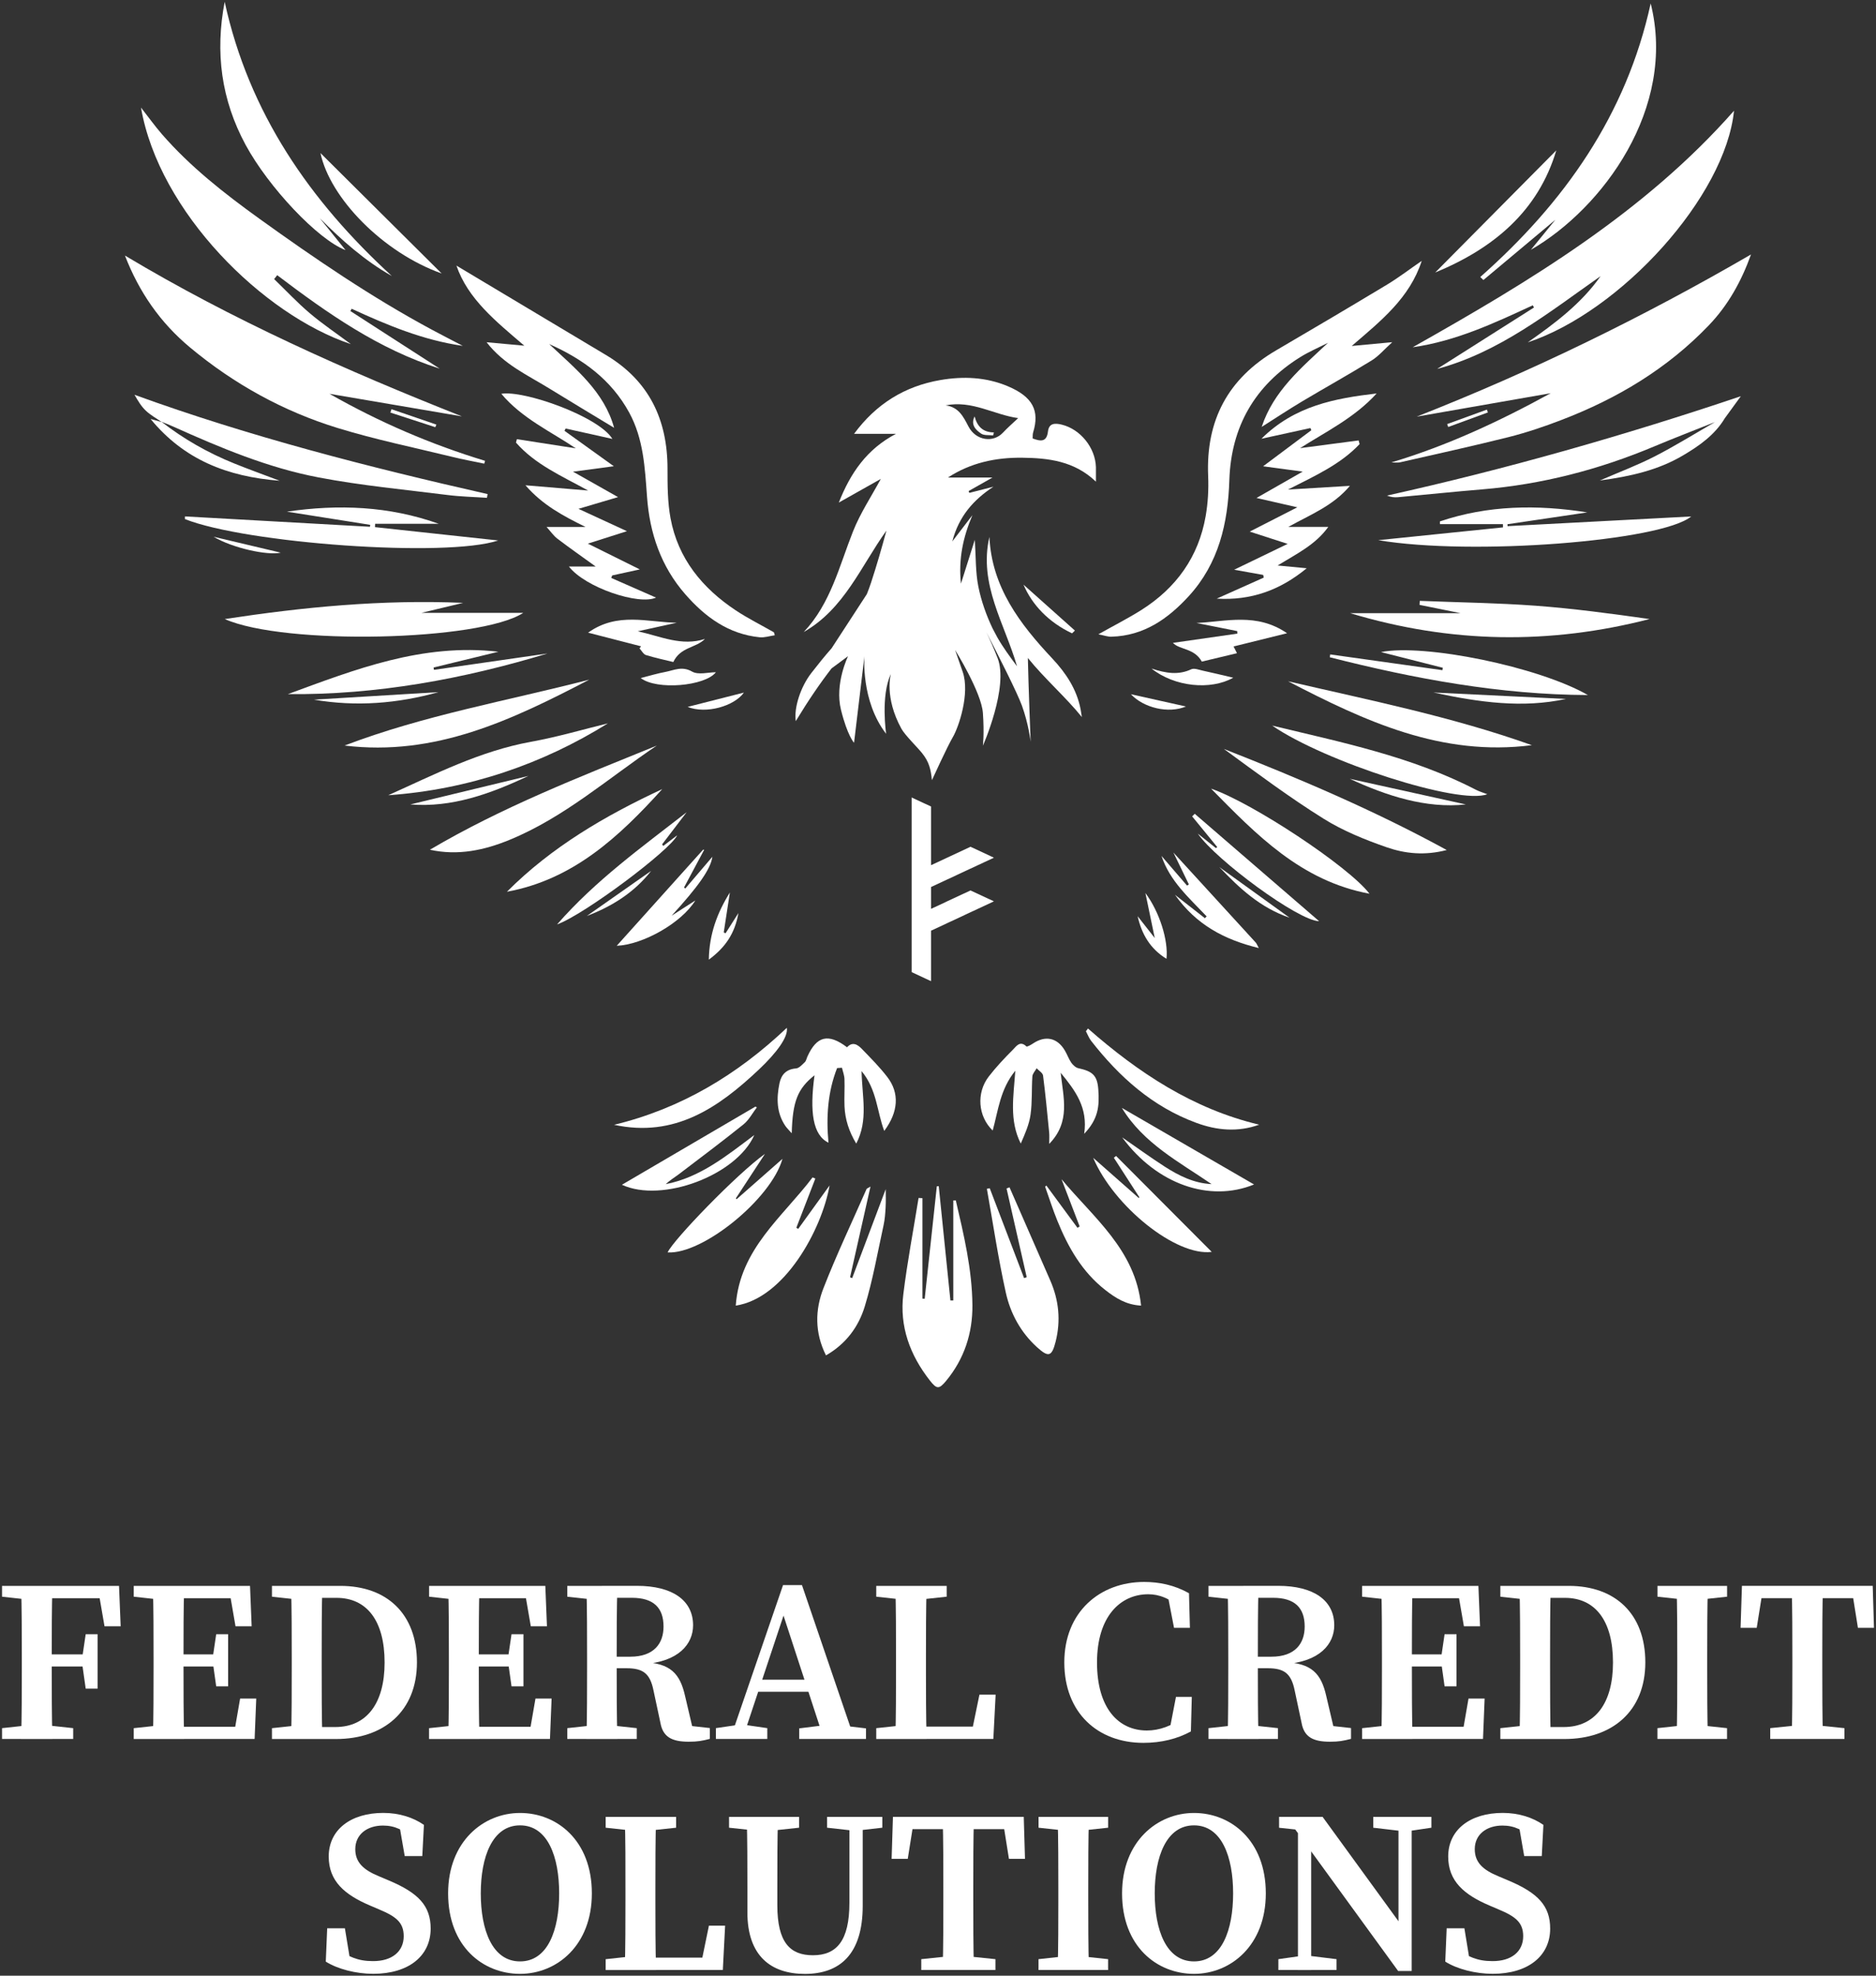<svg width="76" height="80" viewBox="0 0 76 80" fill="none" xmlns="http://www.w3.org/2000/svg">
<rect x="0" y="0" width="76" height="80" fill="#333333" stroke="none"/>
<path d="M0.082 64.654V64.216H1.491V64.796H1.37L0.082 64.654ZM1.679 69.837L2.965 69.977V70.415H0.082V69.977L1.368 69.837H1.679ZM0.883 67.113C0.883 66.15 0.883 65.178 0.856 64.216H2.123C2.096 65.161 2.096 66.133 2.096 67.113V67.444C2.096 68.481 2.096 69.453 2.123 70.417H0.856C0.883 69.472 0.883 68.5 0.883 67.52V67.113ZM3.951 64.216L4.502 64.715H1.489V64.216H4.822L4.888 65.852H4.234L3.951 64.216ZM3.625 67.479H1.489V66.989H3.625V67.479ZM3.332 67.115L3.472 66.172H3.955V68.378H3.472L3.332 67.388V67.115Z" fill="white"/>
<path d="M5.418 64.654V64.216H6.827V64.796H6.706L5.418 64.654ZM6.827 69.837V70.417H5.418V69.978L6.704 69.839H6.827V69.837ZM6.221 67.113C6.221 66.15 6.221 65.178 6.194 64.216H7.461C7.434 65.161 7.434 66.133 7.434 67.113V67.444C7.434 68.481 7.434 69.453 7.461 70.417H6.194C6.221 69.472 6.221 68.5 6.221 67.52V67.113ZM9.258 64.216L9.809 64.715H6.827V64.216H10.129L10.195 65.852H9.541L9.258 64.216ZM8.912 67.479H6.827V66.989H8.912V67.479ZM10.381 68.779L10.315 70.415H6.827V69.92H9.995L9.444 70.415L9.727 68.779H10.381ZM8.619 67.115L8.759 66.172H9.242V68.285H8.759L8.619 67.295V67.115Z" fill="white"/>
<path d="M11.018 64.654V64.216H12.426V64.796H12.306L11.018 64.654ZM12.426 69.837V70.417H11.018V69.978L12.304 69.839H12.426V69.837ZM11.819 67.113C11.819 66.15 11.819 65.178 11.792 64.216H13.059C13.032 65.161 13.032 66.133 13.032 67.113V67.444C13.032 68.481 13.032 69.453 13.059 70.417H11.792C11.819 69.472 11.819 68.5 11.819 67.448V67.113ZM12.426 69.932H13.585C14.85 69.932 15.581 68.979 15.581 67.318C15.581 65.613 14.85 64.701 13.635 64.701H12.428V64.216H13.788C15.674 64.216 16.891 65.349 16.891 67.312C16.891 69.297 15.542 70.417 13.612 70.417H12.428V69.932H12.426Z" fill="white"/>
<path d="M17.383 64.654V64.216H18.792V64.796H18.672L17.383 64.654ZM18.79 69.837V70.417H17.381V69.978L18.668 69.839H18.79V69.837ZM18.185 67.113C18.185 66.15 18.185 65.178 18.157 64.216H19.424C19.397 65.161 19.397 66.133 19.397 67.113V67.444C19.397 68.481 19.397 69.453 19.424 70.417H18.157C18.185 69.472 18.185 68.5 18.185 67.52V67.113ZM21.221 64.216L21.772 64.715H18.79V64.216H22.092L22.158 65.852H21.504L21.221 64.216ZM20.876 67.479H18.79V66.989H20.876V67.479ZM22.346 68.779L22.28 70.415H18.792V69.92H21.96L21.409 70.415L21.693 68.779H22.346ZM20.583 67.115L20.723 66.172H21.206V68.285H20.723L20.583 67.295V67.115Z" fill="white"/>
<path d="M22.981 64.654V64.216H24.39V64.796H24.269L22.981 64.654ZM24.51 69.837L25.796 69.977V70.415H22.981V69.977L24.267 69.837H24.51ZM23.784 67.113C23.784 66.15 23.784 65.178 23.757 64.216H25.011C24.983 65.178 24.983 66.113 24.983 67.173V67.456C24.983 68.481 24.983 69.453 25.011 70.417H23.757C23.784 69.472 23.784 68.5 23.784 67.52V67.113ZM24.397 67.084H25.53C26.499 67.084 26.881 66.542 26.881 65.863C26.881 65.095 26.468 64.699 25.602 64.699H24.39V64.214H25.8C27.252 64.214 28.078 64.808 28.078 65.811C28.078 66.564 27.5 67.291 26.056 67.386L26.074 67.301C27.154 67.355 27.546 67.753 27.754 68.677L28.105 70.172L27.572 69.841L28.757 69.973V70.411C28.449 70.491 28.262 70.526 27.905 70.526C27.217 70.526 26.854 70.335 26.753 69.753L26.475 68.453C26.336 67.761 26.049 67.551 25.383 67.551H24.395V67.084H24.397Z" fill="white"/>
<path d="M29.002 69.976L29.951 69.837H30.127L31.084 69.976V70.415H29.002V69.976ZM31.722 64.185H32.489L34.615 70.415H33.375L31.641 65.112L31.924 64.871L30.079 70.415H29.582L31.722 64.185ZM30.672 68.015H33.197L33.377 68.504H30.521L30.672 68.015ZM32.378 69.986L33.494 69.846H33.903L35.083 69.986V70.415H32.378V69.986Z" fill="white"/>
<path d="M35.498 64.654V64.216H38.352V64.654L37.052 64.794H36.786L35.498 64.654ZM36.907 69.837V70.417H35.498V69.978L36.785 69.839H36.907V69.837ZM36.272 64.216H37.539C37.512 65.172 37.512 66.144 37.512 67.113V67.685C37.512 68.494 37.512 69.466 37.539 70.417H36.272C36.299 69.46 36.299 68.488 36.299 67.619V67.115C36.299 66.139 36.299 65.167 36.272 64.216ZM40.335 68.62L40.242 70.415H36.905V69.914H39.922L39.309 70.415L39.679 68.62H40.335Z" fill="white"/>
<path d="M47.968 69.507V70.004L47.364 70.138L47.64 68.713H48.282L48.245 70.11C47.702 70.407 47.05 70.572 46.321 70.572C44.477 70.572 43.117 69.361 43.117 67.314C43.117 65.269 44.561 64.057 46.35 64.057C46.957 64.057 47.572 64.179 48.168 64.513L48.205 65.915H47.562L47.285 64.484L47.888 64.621V65.165C47.399 64.716 46.953 64.555 46.517 64.555C45.389 64.555 44.442 65.452 44.442 67.318C44.442 69.183 45.321 70.072 46.462 70.072C46.957 70.072 47.483 69.895 47.968 69.507Z" fill="white"/>
<path d="M48.958 64.654V64.216H50.366V64.796H50.246L48.958 64.654ZM50.486 69.837L51.773 69.977V70.415H48.958V69.977L50.244 69.837H50.486ZM49.759 67.113C49.759 66.15 49.759 65.178 49.732 64.216H50.985C50.958 65.178 50.958 66.113 50.958 67.173V67.456C50.958 68.481 50.958 69.453 50.985 70.417H49.732C49.759 69.472 49.759 68.5 49.759 67.52V67.113ZM50.372 67.084H51.505C52.473 67.084 52.855 66.542 52.855 65.863C52.855 65.095 52.442 64.699 51.577 64.699H50.364V64.214H51.775C53.226 64.214 54.053 64.808 54.053 65.811C54.053 66.564 53.474 67.291 52.031 67.386L52.048 67.301C53.129 67.355 53.521 67.753 53.729 68.677L54.08 70.172L53.546 69.841L54.732 69.973V70.411C54.423 70.491 54.237 70.526 53.88 70.526C53.191 70.526 52.828 70.335 52.727 69.753L52.45 68.453C52.31 67.761 52.023 67.551 51.358 67.551H50.37V67.084H50.372Z" fill="white"/>
<path d="M55.182 64.654V64.216H56.591V64.796H56.471L55.182 64.654ZM56.591 69.837V70.417H55.182V69.978L56.468 69.839H56.591V69.837ZM55.985 67.113C55.985 66.15 55.985 65.178 55.958 64.216H57.225C57.198 65.161 57.198 66.133 57.198 67.113V67.444C57.198 68.481 57.198 69.453 57.225 70.417H55.958C55.985 69.472 55.985 68.5 55.985 67.52V67.113ZM59.022 64.216L59.573 64.715H56.591V64.216H59.893L59.959 65.852H59.305L59.022 64.216ZM58.677 67.479H56.591V66.989H58.677V67.479ZM60.145 68.779L60.079 70.415H56.591V69.92H59.759L59.208 70.415L59.492 68.779H60.145ZM58.384 67.115L58.523 66.172H59.006V68.285H58.523L58.384 67.295V67.115Z" fill="white"/>
<path d="M60.782 64.654V64.216H62.19V64.796H62.07L60.782 64.654ZM62.19 69.837V70.417H60.782V69.978L62.068 69.839H62.19V69.837ZM61.583 67.113C61.583 66.15 61.583 65.178 61.556 64.216H62.823C62.796 65.161 62.796 66.133 62.796 67.113V67.444C62.796 68.481 62.796 69.453 62.823 70.417H61.556C61.583 69.472 61.583 68.5 61.583 67.448V67.113ZM62.19 69.932H63.349C64.614 69.932 65.345 68.979 65.345 67.318C65.345 65.613 64.614 64.701 63.399 64.701H62.192V64.216H63.553C65.438 64.216 66.655 65.349 66.655 67.312C66.655 69.297 65.306 70.417 63.376 70.417H62.192V69.932H62.19Z" fill="white"/>
<path d="M67.147 64.654V64.216H69.967V64.654L68.667 64.794H68.436L67.147 64.654ZM68.665 69.837L69.965 69.977V70.415H67.145V69.977L68.432 69.837H68.665ZM67.949 67.113C67.949 66.15 67.949 65.178 67.922 64.216H69.189C69.162 65.161 69.162 66.133 69.162 67.113V67.514C69.162 68.481 69.162 69.453 69.189 70.415H67.922C67.949 69.47 67.949 68.498 67.949 67.518V67.113Z" fill="white"/>
<path d="M70.889 64.713L71.44 64.214L71.168 65.915H70.514L70.569 64.214H75.867L75.918 65.915H75.268L74.996 64.214L75.543 64.713H70.889ZM73.361 69.837L74.721 69.977V70.415H71.715V69.977L73.062 69.837H73.361ZM72.612 67.113C72.612 66.15 72.612 65.178 72.584 64.216H73.851C73.824 65.161 73.824 66.133 73.824 67.113V67.514C73.824 68.481 73.824 69.453 73.851 70.415H72.584C72.612 69.47 72.612 68.498 72.612 67.518V67.113Z" fill="white"/>
<path d="M16.355 78.401C16.355 77.852 16.052 77.606 15.366 77.32L14.989 77.159C13.961 76.721 13.317 76.172 13.317 75.176C13.317 74.078 14.223 73.409 15.527 73.409C16.173 73.409 16.745 73.595 17.174 73.894L17.108 75.157H16.396L16.151 73.746L16.828 74.034V74.501C16.349 74.097 16 73.921 15.513 73.921C14.882 73.921 14.393 74.272 14.393 74.877C14.393 75.419 14.733 75.72 15.35 75.974L15.752 76.144C16.964 76.653 17.447 77.181 17.447 78.093C17.447 79.195 16.563 79.924 15.121 79.924C14.421 79.924 13.683 79.734 13.198 79.431L13.255 78.081H13.972L14.215 79.557L13.549 79.313V78.865C14.135 79.233 14.489 79.41 15.105 79.41C15.882 79.416 16.355 79.018 16.355 78.401Z" fill="white"/>
<path d="M23.977 76.668C23.977 78.77 22.564 79.926 21.068 79.926C19.572 79.926 18.154 78.824 18.154 76.668C18.154 74.567 19.582 73.411 21.068 73.411C22.554 73.411 23.977 74.515 23.977 76.668ZM21.068 79.422C22.194 79.422 22.653 78.147 22.653 76.668C22.653 75.194 22.194 73.913 21.068 73.913C19.943 73.913 19.477 75.196 19.477 76.668C19.477 78.147 19.941 79.422 21.068 79.422Z" fill="white"/>
<path d="M24.537 74.008V73.57H27.391V74.008L26.091 74.148H25.826L24.537 74.008ZM25.946 79.191V79.771H24.537V79.332L25.823 79.193H25.946V79.191ZM25.311 73.57H26.578C26.551 74.526 26.551 75.499 26.551 76.467V77.039C26.551 77.848 26.551 78.82 26.578 79.771H25.311C25.338 78.814 25.338 77.842 25.338 76.973V76.469C25.34 75.493 25.34 74.521 25.311 73.57ZM29.376 77.974L29.283 79.769H25.946V79.268H28.963L28.35 79.769L28.72 77.974H29.376Z" fill="white"/>
<path d="M29.535 74.008V73.57H32.372V74.008L31.068 74.148H30.839L29.535 74.008ZM32.934 79.173C33.889 79.173 34.411 78.589 34.411 77.051V73.57H34.95V77.171C34.95 79.144 34.013 79.928 32.609 79.928C31.239 79.928 30.278 79.208 30.278 77.433V76.42C30.278 75.477 30.278 74.521 30.251 73.57H31.518C31.491 74.499 31.491 75.458 31.491 76.42V77.148C31.491 78.665 32.015 79.173 32.934 79.173ZM34.518 74.121L33.507 74.008V73.57H35.744V74.008L34.751 74.121H34.518Z" fill="white"/>
<path d="M36.495 74.067L37.046 73.568L36.775 75.269H36.121L36.175 73.568H41.474L41.524 75.269H40.874L40.603 73.568L41.15 74.067H36.495ZM38.967 79.191L40.327 79.331V79.769H37.322V79.331L38.668 79.191H38.967ZM38.216 76.467C38.216 75.504 38.216 74.532 38.189 73.57H39.456C39.429 74.515 39.429 75.487 39.429 76.467V76.868C39.429 77.835 39.429 78.807 39.456 79.769H38.189C38.216 78.824 38.216 77.852 38.216 76.872V76.467Z" fill="white"/>
<path d="M42.073 74.008V73.57H44.892V74.008L43.593 74.148H43.362L42.073 74.008ZM43.59 79.191L44.891 79.331V79.769H42.071V79.331L43.358 79.191H43.59ZM42.875 76.467C42.875 75.504 42.875 74.532 42.847 73.57H44.114C44.087 74.515 44.087 75.487 44.087 76.467V76.868C44.087 77.835 44.087 78.807 44.114 79.769H42.847C42.875 78.824 42.875 77.852 42.875 76.872V76.467Z" fill="white"/>
<path d="M51.28 76.668C51.28 78.77 49.867 79.926 48.371 79.926C46.875 79.926 45.457 78.824 45.457 76.668C45.457 74.567 46.885 73.411 48.371 73.411C49.858 73.411 51.28 74.515 51.28 76.668ZM48.371 79.422C49.497 79.422 49.956 78.147 49.956 76.668C49.956 75.194 49.497 73.913 48.371 73.913C47.246 73.913 46.78 75.196 46.78 76.668C46.78 78.147 47.244 79.422 48.371 79.422Z" fill="white"/>
<path d="M51.789 79.331L52.776 79.191H53.005L54.146 79.331V79.769H51.789V79.331ZM52.326 73.878L52.885 74.123L51.818 74.01V73.568H53.58L57.19 78.531V79.81H56.641L52.326 73.878ZM52.582 73.57L53.118 74.012V79.771H52.582V73.57ZM55.63 73.57H57.988V74.008L57.047 74.148H56.822L55.632 74.008V73.57H55.63ZM56.655 73.57H57.19V79.812L56.655 79.276V73.57Z" fill="white"/>
<path d="M61.707 78.401C61.707 77.852 61.404 77.606 60.718 77.32L60.341 77.159C59.313 76.721 58.669 76.172 58.669 75.176C58.669 74.078 59.575 73.409 60.879 73.409C61.525 73.409 62.097 73.595 62.526 73.894L62.46 75.157H61.748L61.503 73.746L62.181 74.034V74.501C61.701 74.097 61.352 73.921 60.865 73.921C60.234 73.921 59.745 74.272 59.745 74.877C59.745 75.419 60.085 75.72 60.702 75.974L61.104 76.144C62.316 76.653 62.8 77.181 62.8 78.093C62.8 79.195 61.915 79.924 60.473 79.924C59.773 79.924 59.035 79.734 58.55 79.431L58.607 78.081H59.325L59.567 79.557L58.901 79.313V78.865C59.487 79.233 59.841 79.41 60.458 79.41C61.236 79.416 61.707 79.018 61.707 78.401Z" fill="white"/>
<path d="M26.38 35.263C25.513 35.87 24.644 36.482 23.776 37.089C24.801 36.699 25.699 36.134 26.38 35.263Z" fill="white"/>
<path d="M29.32 37.758L29.568 36.14C29.056 36.959 28.732 37.824 28.716 38.858C29.376 38.371 29.768 37.811 29.915 36.971C29.706 37.3 29.551 37.545 29.395 37.789C29.368 37.778 29.343 37.768 29.32 37.758Z" fill="white"/>
<path d="M27.762 35.979C27.744 35.965 27.729 35.95 27.711 35.936C27.985 35.426 28.257 34.917 28.528 34.409C28.515 34.407 28.499 34.405 28.484 34.405C27.327 35.692 26.171 36.978 24.985 38.297C26.047 38.253 27.607 37.374 28.169 36.462C27.886 36.644 27.549 36.862 27.209 37.079C28.272 35.913 28.79 35.199 28.86 34.692C28.501 35.114 28.131 35.546 27.762 35.979Z" fill="white"/>
<path d="M30.137 28.044C29.427 28.224 28.649 28.422 27.857 28.624C28.602 28.922 29.745 28.596 30.137 28.044Z" fill="white"/>
<path d="M27.434 33.823C27.252 33.961 27.06 34.109 26.869 34.254C26.854 34.233 26.838 34.212 26.823 34.19C27.153 33.755 27.485 33.323 27.816 32.89C26.002 34.305 24.138 35.636 22.568 37.432C23.682 37.031 27.164 34.415 27.434 33.823Z" fill="white"/>
<path d="M16.623 32.574C18.295 32.708 19.847 32.155 21.407 31.419C19.764 31.815 18.171 32.199 16.623 32.574Z" fill="white"/>
<path d="M26.828 31.953C24.518 33.028 22.345 34.295 20.536 36.109C23.225 35.616 25.09 33.874 26.828 31.953Z" fill="white"/>
<path d="M37.754 31.592C37.754 31.592 38.375 30.23 38.604 29.842C38.833 29.454 39.304 28.086 39 27.203C38.693 26.32 38.693 26.32 38.693 26.32C38.693 26.32 39.758 28.028 39.819 28.87C39.879 29.712 39.819 30.197 39.819 30.197C39.819 30.197 40.874 27.814 40.414 26.645C40.265 26.262 40.108 25.911 39.962 25.606C40.478 26.606 41.206 28.041 41.4 28.573C41.669 29.31 41.753 30.036 41.753 30.036C41.753 30.036 41.662 27.721 41.64 26.642C42.292 27.456 43.208 28.261 43.827 29.035C43.817 28.977 43.8 28.843 43.775 28.711C43.618 27.906 43.183 27.254 42.634 26.668C41.318 25.267 40.178 23.777 40.082 21.741C39.64 23.664 40.703 25.253 41.202 26.98C40.919 26.6 40.635 26.216 40.403 25.808C40.282 25.585 40.209 25.442 40.209 25.442C39.954 24.906 39.751 24.332 39.634 23.75C39.518 23.171 39.537 22.566 39.491 21.858C39.287 22.5 39.116 23.041 38.93 23.633C38.823 22.63 39.019 21.743 39.394 20.86C39.139 21.194 38.883 21.526 38.579 21.924C38.846 20.899 39.442 20.236 40.245 19.708C39.921 19.791 39.595 19.875 39.269 19.958C39.252 19.914 39.258 19.927 39.24 19.884C39.543 19.712 39.846 19.541 40.207 19.337H38.402C39.33 18.732 40.35 18.523 41.408 18.534C42.471 18.546 43.524 18.666 44.398 19.504C44.398 19.27 44.401 19.095 44.398 18.92C44.376 18.131 43.771 17.378 43.008 17.193C42.75 17.131 42.496 17.122 42.455 17.471C42.403 17.911 42.157 17.874 41.834 17.754C41.84 17.667 41.831 17.583 41.854 17.51C42.123 16.633 41.844 16.068 40.827 15.639C39.943 15.267 39.021 15.23 38.096 15.389C36.654 15.637 35.492 16.355 34.599 17.568H36.297C35.115 18.183 34.448 19.165 33.982 20.35C34.584 20.011 35.154 19.691 35.684 19.392C35.305 20.094 34.853 20.773 34.558 21.516C33.998 22.927 33.652 24.436 32.562 25.591C34.209 24.652 34.879 22.921 35.911 21.485C35.717 22.199 35.515 22.904 35.286 23.598C35.236 23.753 35.177 23.907 35.117 24.058L33.689 26.251C33.404 26.573 33.134 26.91 32.87 27.25C32.432 27.812 32.158 28.664 32.238 29.2C32.744 28.366 33.227 27.659 33.687 27.066L34.357 26.569C34.357 26.569 33.807 27.684 34.069 28.74C34.331 29.796 34.599 30.077 34.599 30.077L35.02 26.569C35.02 26.569 34.867 28.381 35.899 29.714C35.899 29.714 35.67 28.177 36.091 27.291C36.091 27.291 35.814 28.228 36.518 29.508C36.664 29.772 37.172 30.265 37.358 30.5C37.643 30.857 37.709 31.152 37.754 31.592ZM41.248 16.93C41.033 17.133 40.822 17.316 40.632 17.519C40.239 17.94 39.533 17.847 39.233 17.267C39.021 16.858 38.833 16.483 38.309 16.415C39.382 16.198 40.275 16.799 41.248 16.93Z" fill="white"/>
<path d="M31.699 46.924C31.07 47.477 30.455 48.018 29.84 48.56C29.83 48.548 29.82 48.536 29.811 48.523C30.205 47.923 30.599 47.324 30.991 46.722C29.871 47.518 27.283 50.195 27.046 50.713C28.466 50.801 31.243 48.548 31.699 46.924Z" fill="white"/>
<path d="M34.524 51.753C34.493 51.742 34.466 51.73 34.437 51.72C34.706 50.519 34.978 49.32 35.265 48.047C35.151 48.117 35.116 48.125 35.106 48.146C34.52 49.479 33.893 50.797 33.364 52.151C33.018 53.03 32.999 53.957 33.462 54.883C34.283 54.411 34.784 53.715 35.032 52.904C35.36 51.829 35.554 50.711 35.795 49.611C35.847 49.373 35.865 49.126 35.878 48.88C35.892 48.637 35.882 48.395 35.882 48.152C35.424 49.365 34.974 50.56 34.524 51.753Z" fill="white"/>
<path d="M43.431 25.645C43.47 25.608 43.509 25.57 43.546 25.533C42.818 24.883 42.089 24.231 41.464 23.674C41.813 24.493 42.486 25.201 43.431 25.645Z" fill="white"/>
<path d="M32.337 49.761C32.312 49.745 32.286 49.73 32.261 49.714C32.519 49.05 32.775 48.387 33.031 47.723C32.993 47.706 32.956 47.69 32.919 47.675C31.708 49.279 29.972 50.568 29.807 52.867C31.77 52.576 33.288 49.807 33.608 48.001C33.177 48.598 32.756 49.178 32.337 49.761Z" fill="white"/>
<path d="M34.923 42.481C34.749 42.298 34.539 42.161 34.316 42.407C33.553 41.831 33.086 41.949 32.707 42.787C32.674 42.861 32.659 42.956 32.605 43.009C32.498 43.109 32.374 43.253 32.249 43.263C31.856 43.294 31.652 43.509 31.578 43.864C31.454 44.466 31.454 45.057 31.817 45.593C31.879 45.682 31.96 45.758 32.075 45.89C32.108 44.59 32.317 44.08 32.998 43.54C32.793 45.03 32.931 45.968 33.563 46.27C33.466 45.228 33.532 44.215 33.912 43.249C33.978 43.245 34.044 43.239 34.11 43.236C34.145 43.389 34.207 43.542 34.211 43.697C34.225 44.066 34.197 44.435 34.213 44.801C34.236 45.329 34.394 45.818 34.688 46.307C35.183 45.356 34.923 44.402 34.904 43.371C35.531 44.128 35.525 45.013 35.822 45.793C36.396 45.026 36.45 44.256 35.94 43.602C35.631 43.201 35.272 42.842 34.923 42.481Z" fill="white"/>
<path d="M39.747 17.558C39.869 17.641 40.069 17.61 40.232 17.632C40.243 17.591 40.253 17.55 40.265 17.509C39.824 17.508 39.59 17.271 39.483 16.863C39.316 17.199 39.524 17.405 39.747 17.558Z" fill="white"/>
<path d="M30.758 43.295C31.45 42.64 31.941 41.99 31.875 41.619C29.863 43.526 27.577 44.894 24.878 45.546C27.331 46.076 29.104 44.859 30.758 43.295Z" fill="white"/>
<path d="M30.558 45.96C29.421 46.813 28.358 47.679 26.97 47.949C27.127 47.799 27.31 47.69 27.479 47.564C28.365 46.889 29.256 46.224 30.125 45.525C30.344 45.346 30.486 45.069 30.663 44.838C30.641 44.828 30.62 44.821 30.599 44.811C28.811 45.857 27.023 46.905 25.195 47.974C26.821 48.727 29.84 47.59 30.558 45.96Z" fill="white"/>
<path d="M29.805 24.714C28.449 23.813 27.467 22.618 27.164 20.983C27.044 20.333 27.042 19.654 27.042 18.986C27.044 16.989 26.293 15.414 24.543 14.372C22.512 13.161 20.484 11.947 18.491 10.755C18.955 12.106 20.084 13.008 21.241 13.998C20.686 13.947 20.234 13.904 19.712 13.858C20.416 14.764 21.372 15.187 22.246 15.726C23.125 16.268 24.011 16.797 24.879 17.323C24.475 15.856 23.317 14.933 22.248 13.932C23.604 14.533 24.758 15.366 25.49 16.706C26.072 17.773 26.126 18.945 26.212 20.113C26.318 21.594 26.778 22.94 27.768 24.07C28.571 24.987 29.514 25.676 30.771 25.804C30.971 25.826 31.183 25.752 31.388 25.723C31.377 25.684 31.365 25.643 31.353 25.604C30.837 25.309 30.3 25.042 29.805 24.714Z" fill="white"/>
<path d="M7.703 14.073C9.488 15.558 11.485 16.658 13.691 17.335C15.204 17.799 16.762 18.119 18.303 18.495C18.738 18.602 19.18 18.684 19.618 18.775C19.63 18.736 19.64 18.697 19.651 18.66C17.467 17.997 15.385 17.104 13.348 15.946C15.179 16.256 16.945 16.559 18.712 16.86C14.027 15.007 9.418 12.956 5.062 10.348C5.631 11.819 6.487 13.063 7.703 14.073Z" fill="white"/>
<path d="M9.485 18.765C8.427 18.338 7.441 17.779 6.541 17.077C6.704 17.143 6.867 17.205 7.026 17.277C8.93 18.132 10.858 18.943 12.911 19.333C14.632 19.661 16.384 19.824 18.125 20.043C18.656 20.111 19.194 20.121 19.727 20.158C19.737 20.108 19.745 20.057 19.754 20.007C14.919 18.912 10.121 17.682 5.449 15.986C5.586 16.225 5.72 16.452 5.905 16.627C6.093 16.807 6.333 16.937 6.549 17.088L6.551 17.09C6.419 17.053 6.287 17.017 6.101 16.966C7.451 18.608 9.199 19.302 11.33 19.467C10.645 19.207 10.061 18.998 9.485 18.765Z" fill="white"/>
<path d="M21.506 30.038C19.446 30.411 17.61 31.357 15.73 32.201C18.997 31.971 21.997 30.929 24.626 29.291C23.689 29.518 22.608 29.838 21.506 30.038Z" fill="white"/>
<path d="M11.372 22.378C10.52 22.176 9.641 21.968 8.654 21.735C9.422 22.193 10.841 22.502 11.372 22.378Z" fill="white"/>
<path d="M14.215 13.934C13.629 13.499 13.064 13.119 12.546 12.68C12.04 12.251 11.584 11.762 11.106 11.301C11.149 11.248 11.19 11.196 11.23 11.143C13.266 12.686 15.346 14.145 17.812 14.927C16.607 14.151 15.4 13.373 14.195 12.595C14.213 12.566 14.228 12.533 14.246 12.502C15.689 13.167 17.15 13.777 18.749 14.005C18.334 13.788 17.917 13.577 17.505 13.355C15.053 12.038 12.758 10.474 10.499 8.85C9.081 7.828 7.709 6.755 6.556 5.429C6.269 5.098 6.013 4.739 5.712 4.356C6.442 8.588 10.664 12.752 14.215 13.934Z" fill="white"/>
<path d="M15.197 21.209H17.775C15.759 20.49 13.708 20.412 11.623 20.718C12.748 20.897 13.871 21.074 14.997 21.252C14.995 21.279 14.993 21.305 14.989 21.33C12.492 21.19 9.993 21.05 7.494 20.911C7.494 20.948 7.492 20.982 7.492 21.019C9.967 22.003 18.068 22.591 20.183 21.885C18.518 21.706 16.855 21.526 15.191 21.345C15.191 21.299 15.195 21.254 15.197 21.209Z" fill="white"/>
<path d="M17.892 11.074C16.239 9.43 14.584 7.787 12.983 6.198C13.365 8.014 15.509 10.226 17.892 11.074Z" fill="white"/>
<path d="M13.998 10.127C13.656 9.702 13.307 9.269 12.957 8.836C13.846 9.731 14.774 10.554 15.876 11.178C12.554 8.132 10.086 4.578 9.102 0.074C8.708 2.121 8.964 4.042 9.95 5.866C10.881 7.585 12.886 9.708 13.998 10.127Z" fill="white"/>
<path d="M17.635 17.298C17.649 17.263 17.663 17.228 17.678 17.193C17.073 16.985 16.467 16.778 15.86 16.57C15.847 16.617 15.831 16.662 15.815 16.706C16.423 16.904 17.03 17.102 17.635 17.298Z" fill="white"/>
<path d="M17.762 28.026C16.081 28.127 14.399 28.23 12.717 28.331C14.424 28.623 16.105 28.49 17.762 28.026Z" fill="white"/>
<path d="M17.581 27.124C17.577 27.093 17.571 27.06 17.565 27.029C18.411 26.823 19.257 26.617 20.192 26.39C17.102 26.037 14.391 27.106 11.663 28.107C15.26 28.142 18.755 27.498 22.179 26.462C20.647 26.685 19.114 26.904 17.581 27.124Z" fill="white"/>
<path d="M13.959 30.189C17.628 30.636 20.713 29.167 23.871 27.521C20.507 28.389 17.183 28.961 13.959 30.189Z" fill="white"/>
<path d="M21.196 24.817H17.071C17.604 24.688 18.138 24.56 18.763 24.411C15.454 24.271 12.276 24.584 9.106 25.067C11.525 26.142 19.448 25.957 21.196 24.817Z" fill="white"/>
<path d="M23.825 25.618C24.597 25.818 25.284 25.994 25.971 26.171C25.95 26.198 25.928 26.227 25.907 26.254C25.994 26.348 26.064 26.491 26.167 26.524C26.549 26.642 26.943 26.724 27.277 26.807C27.568 26.19 28.191 26.245 28.558 25.872C27.613 26.181 26.753 25.762 25.837 25.562C26.379 25.443 26.897 25.329 27.415 25.216C26.237 25.199 25.017 24.768 23.825 25.618Z" fill="white"/>
<path d="M26.961 27.207C26.629 27.269 26.305 27.366 25.957 27.456C26.602 27.956 28.563 27.785 29.002 27.221C28.695 27.221 28.29 27.339 28.038 27.194C27.63 26.961 27.312 27.139 26.961 27.207Z" fill="white"/>
<path d="M20.94 17.783C20.926 17.83 20.915 17.874 20.903 17.921C21.675 18.804 22.74 19.267 23.827 19.863C22.93 19.788 22.139 19.721 21.287 19.65C21.98 20.453 22.837 20.903 23.718 21.336H22.141C22.309 21.522 22.426 21.695 22.583 21.815C23.08 22.192 23.59 22.549 24.131 22.939H23.047C23.703 23.79 25.882 24.518 26.576 24.198C25.996 23.944 25.379 23.672 24.762 23.402C24.776 23.369 24.787 23.334 24.801 23.301C25.171 23.22 25.54 23.14 25.92 23.057C25.224 22.712 24.566 22.386 23.815 22.013C24.424 21.819 24.888 21.669 25.398 21.509C24.737 21.204 24.139 20.928 23.435 20.604C24.03 20.428 24.496 20.29 25.038 20.129C24.411 19.774 23.862 19.465 23.214 19.099C23.844 19.015 24.351 18.947 24.867 18.879C24.18 18.385 23.524 17.915 22.868 17.444C22.884 17.415 22.899 17.381 22.915 17.352C23.53 17.49 24.145 17.626 24.809 17.773C24.259 16.865 21.227 15.79 20.309 15.946C21.149 16.945 22.321 17.477 23.326 18.154C22.548 18.032 21.745 17.907 20.94 17.783Z" fill="white"/>
<path d="M26.607 30.191C23.476 31.464 20.33 32.687 17.416 34.408C18.555 34.658 19.622 34.429 20.652 34.004C22.868 33.094 24.653 31.503 26.607 30.191Z" fill="white"/>
<path d="M53.622 33.152C54.407 33.643 55.292 34 56.173 34.307C56.92 34.567 57.723 34.652 58.61 34.419C55.651 32.803 52.636 31.526 49.582 30.327C50.911 31.297 52.23 32.285 53.622 33.152Z" fill="white"/>
<path d="M51.536 29.38C53.669 30.847 59.124 32.605 60.252 32.159C60.089 32.097 59.934 32.052 59.792 31.98C57.18 30.626 54.319 30.054 51.536 29.38Z" fill="white"/>
<path d="M59.383 32.574C57.877 32.242 56.241 31.881 54.683 31.536C56.167 32.222 57.768 32.748 59.383 32.574Z" fill="white"/>
<path d="M62.058 30.174C58.824 29.021 55.523 28.363 52.182 27.587C55.3 29.206 58.399 30.645 62.058 30.174Z" fill="white"/>
<path d="M48.296 33.057C48.635 33.47 48.973 33.883 49.313 34.299C49.293 34.312 49.276 34.326 49.258 34.341C49.014 34.145 48.769 33.951 48.525 33.755C49.272 34.834 52.605 37.291 53.441 37.302C51.761 35.853 50.081 34.404 48.401 32.952C48.368 32.987 48.333 33.022 48.296 33.057Z" fill="white"/>
<path d="M52.244 37.161C51.259 36.451 50.329 35.781 49.4 35.112C50.205 35.958 51.043 36.751 52.244 37.161Z" fill="white"/>
<path d="M49.062 31.934C50.907 33.806 52.704 35.671 55.48 36.189C54.64 35.085 50.711 32.494 49.062 31.934Z" fill="white"/>
<path d="M47.537 34.522C47.77 35.001 47.968 35.407 48.163 35.812C48.14 35.83 48.115 35.845 48.09 35.861C47.744 35.461 47.399 35.059 47.054 34.658C47.389 35.675 48.175 36.361 48.883 37.106C48.86 37.13 48.835 37.155 48.812 37.18C48.429 36.881 48.047 36.584 47.601 36.233C48.459 37.442 49.59 38.047 50.996 38.389C50.923 38.251 50.905 38.201 50.87 38.164C49.782 36.972 48.691 35.783 47.537 34.522Z" fill="white"/>
<path d="M63.438 28.302C61.701 28.218 59.934 28.133 58.071 28.041C59.924 28.441 61.684 28.684 63.438 28.302Z" fill="white"/>
<path d="M60.236 16.586C59.7 16.782 59.163 16.976 58.627 17.172C58.641 17.211 58.657 17.25 58.67 17.29C59.206 17.094 59.741 16.898 60.277 16.7C60.263 16.664 60.249 16.625 60.236 16.586Z" fill="white"/>
<path d="M56.631 20.133C57.768 20.03 58.905 19.91 60.044 19.816C62.464 19.616 64.782 19.015 67.016 18.076C67.829 17.734 68.653 17.42 69.472 17.092C68.665 17.558 67.871 18.051 67.045 18.476C66.342 18.837 65.597 19.116 64.812 19.457C66.038 19.293 67.171 19.042 68.192 18.435C68.847 18.047 69.468 17.612 69.874 16.937C70.089 16.64 70.306 16.341 70.524 16.044C65.793 17.637 61.034 18.992 56.191 20.067C56.346 20.133 56.49 20.144 56.631 20.133Z" fill="white"/>
<path d="M69.227 13.173C70.009 12.358 70.545 11.394 70.937 10.303C66.559 12.845 62.068 15.034 57.392 16.871C59.198 16.555 61.004 16.238 62.821 15.922C60.754 17.057 58.633 18.047 56.367 18.724C56.486 18.724 56.61 18.745 56.722 18.72C58.189 18.386 59.662 18.064 61.121 17.698C61.845 17.515 62.557 17.275 63.253 17.007C65.512 16.143 67.545 14.929 69.227 13.173Z" fill="white"/>
<path d="M38.144 35.719L38.369 35.614L38.47 35.568L39.262 35.197L39.318 35.172L39.863 34.918L40.265 34.73L39.316 34.287L39.262 34.314L38.47 34.683L38.369 34.73L37.968 34.918L37.718 35.034V32.657L37.409 32.514L36.932 32.291V39.363L37.514 39.635L37.706 39.724H37.718V37.686L38.369 37.382L38.47 37.335L38.499 37.322L39.262 36.965L39.318 36.939L40.218 36.52L40.265 36.497L39.318 36.057L39.262 36.082L38.47 36.45L38.369 36.497L38.323 36.52L37.718 36.802V35.917L38.144 35.719Z" fill="white"/>
<path d="M61.07 21.227C62.147 21.068 63.226 20.909 64.303 20.748C62.273 20.427 60.279 20.455 58.333 21.113C58.333 21.149 58.333 21.186 58.334 21.223H60.886C60.888 21.268 60.888 21.31 60.888 21.355C59.204 21.528 57.518 21.7 55.835 21.873C59.638 22.513 67.299 21.914 68.513 20.913C65.985 21.045 63.531 21.175 61.074 21.305C61.074 21.279 61.07 21.254 61.07 21.227Z" fill="white"/>
<path d="M66.827 25.067C65.289 24.85 63.752 24.642 62.208 24.527C60.648 24.413 59.082 24.394 57.518 24.33C57.514 24.384 57.512 24.438 57.508 24.493C58.044 24.601 58.577 24.71 59.167 24.828H54.695C58.783 26.06 62.794 26.105 66.827 25.067Z" fill="white"/>
<path d="M53.086 17.333L53.125 17.42C52.483 17.901 51.837 18.383 51.171 18.881C51.697 18.953 52.194 19.019 52.774 19.097C52.126 19.465 51.563 19.788 50.903 20.164C51.499 20.3 51.963 20.406 52.556 20.542C51.866 20.893 51.274 21.196 50.628 21.526C51.125 21.687 51.581 21.834 52.165 22.023C51.398 22.393 50.725 22.717 49.997 23.07C50.426 23.148 50.799 23.214 51.175 23.28C51.181 23.317 51.189 23.354 51.196 23.389C50.575 23.666 49.955 23.944 49.293 24.24C50.678 24.322 51.852 23.903 52.937 23.01C52.526 22.971 52.186 22.939 51.757 22.898C52.541 22.419 53.292 22.059 53.812 21.334H52.194C53.096 20.833 54.006 20.484 54.687 19.673C53.835 19.725 53.059 19.772 52.178 19.824C53.273 19.267 54.297 18.81 55.079 17.983C55.065 17.933 55.052 17.884 55.04 17.834C54.221 17.942 53.403 18.051 52.669 18.146C53.686 17.496 54.873 16.922 55.77 15.932C54.082 16.13 52.444 16.431 51.103 17.766C51.835 17.605 52.461 17.469 53.086 17.333Z" fill="white"/>
<path d="M55.946 26.404C56.808 26.623 57.63 26.832 58.451 27.04C58.447 27.073 58.44 27.104 58.436 27.137C56.92 26.924 55.405 26.712 53.888 26.499C53.884 26.537 53.878 26.576 53.874 26.615C57.306 27.486 60.772 28.13 64.328 28.144C62.312 26.991 57.696 26.056 55.946 26.404Z" fill="white"/>
<path d="M45.123 46.879C45.469 47.415 45.814 47.949 46.16 48.484C46.15 48.492 46.14 48.502 46.132 48.509C45.517 47.968 44.902 47.425 44.287 46.883C45.127 48.855 47.646 50.878 49.089 50.692C47.758 49.357 46.485 48.082 45.215 46.808C45.184 46.831 45.154 46.856 45.123 46.879Z" fill="white"/>
<path d="M49.083 47.947C48.369 47.914 47.758 47.607 47.178 47.235C46.598 46.86 46.039 46.455 45.461 46.055C46.862 47.955 49 48.698 50.804 47.962C48.998 46.919 47.225 45.89 45.449 44.862C46.322 46.298 47.764 47.045 49.083 47.947Z" fill="white"/>
<path d="M48.465 45.467C49.291 45.772 50.143 45.853 51.012 45.541C48.329 44.904 46.113 43.435 44.076 41.647C44.048 41.683 44.019 41.72 43.992 41.757C44.062 41.889 44.114 42.031 44.204 42.147C45.346 43.61 46.693 44.817 48.465 45.467Z" fill="white"/>
<path d="M43.738 49.66C43.709 49.679 43.68 49.699 43.651 49.718C43.231 49.148 42.812 48.575 42.391 48.007C42.374 48.02 42.354 48.036 42.339 48.049C42.502 48.507 42.649 48.973 42.832 49.423C43.272 50.508 43.841 51.509 44.786 52.242C45.189 52.556 45.618 52.836 46.227 52.867C45.996 50.603 44.295 49.305 43.004 47.747C43.249 48.383 43.493 49.021 43.738 49.66Z" fill="white"/>
<path d="M38.62 48.608V52.658C38.581 52.66 38.542 52.66 38.503 52.66C38.344 51.117 38.187 49.573 38.03 48.03C38.003 48.032 37.977 48.034 37.952 48.036C37.789 49.553 37.624 51.073 37.461 52.59C37.432 52.588 37.401 52.586 37.37 52.584V48.517C37.318 48.513 37.265 48.51 37.213 48.508C37.004 49.804 36.757 51.096 36.596 52.402C36.433 53.709 36.866 54.874 37.671 55.9C37.952 56.259 38.044 56.257 38.331 55.912C39.064 55.025 39.404 53.983 39.394 52.848C39.382 51.403 39.047 50.004 38.721 48.606C38.688 48.606 38.653 48.608 38.62 48.608Z" fill="white"/>
<path d="M40.897 48.077C40.858 48.092 40.816 48.11 40.777 48.125C41.049 49.322 41.322 50.517 41.594 51.717C41.559 51.728 41.522 51.74 41.487 51.754C41.023 50.541 40.56 49.328 40.096 48.115C40.057 48.123 40.018 48.129 39.98 48.137C40.23 49.542 40.439 50.954 40.748 52.343C40.934 53.185 41.351 53.952 42.009 54.549C42.479 54.976 42.611 54.934 42.766 54.324C42.979 53.474 42.898 52.65 42.548 51.85C41.997 50.591 41.448 49.334 40.897 48.077Z" fill="white"/>
<path d="M46.781 37.983C46.503 37.629 46.295 37.363 46.088 37.099C46.251 37.826 46.594 38.418 47.256 38.824C47.336 38.077 46.973 36.924 46.402 36.16C46.532 36.782 46.645 37.322 46.781 37.983Z" fill="white"/>
<path d="M43.4 43.032C43.294 42.877 43.232 42.692 43.133 42.528C42.828 42.019 42.351 41.92 41.854 42.25C41.769 42.308 41.606 42.399 41.581 42.372C41.322 42.122 41.171 42.368 41.041 42.498C40.696 42.844 40.358 43.201 40.059 43.587C39.543 44.254 39.621 45.209 40.216 45.777C40.44 44.966 40.517 44.107 41.132 43.356C41.06 44.4 40.88 45.366 41.353 46.305C41.52 45.923 41.693 45.537 41.749 45.135C41.821 44.625 41.788 44.101 41.823 43.585C41.831 43.472 41.935 43.368 41.996 43.257C42.085 43.354 42.242 43.443 42.256 43.552C42.355 44.318 42.428 45.091 42.504 45.861C42.516 45.981 42.506 46.103 42.506 46.319C43.381 45.419 43.075 44.443 42.97 43.439C43.569 44.167 44.08 44.856 43.922 45.911C44.489 45.316 44.547 44.801 44.493 44.101C44.45 43.536 44.248 43.377 43.688 43.255C43.583 43.234 43.47 43.129 43.4 43.032Z" fill="white"/>
<path d="M48.472 25.226C49.021 25.335 49.572 25.445 50.121 25.554C50.123 25.589 50.125 25.624 50.127 25.657C49.244 25.785 48.36 25.911 47.518 26.031C47.778 26.317 48.381 26.235 48.688 26.79C49.083 26.695 49.586 26.576 50.112 26.45C50.03 26.289 49.993 26.214 49.974 26.177C50.674 26.004 51.359 25.833 52.141 25.641C50.905 24.795 49.675 25.17 48.472 25.226Z" fill="white"/>
<path d="M48.257 27.102C47.743 27.343 47.24 27.265 46.65 27.071C47.582 27.814 49.047 27.958 49.961 27.442C49.543 27.345 49.138 27.244 48.73 27.157C48.571 27.122 48.379 27.044 48.257 27.102Z" fill="white"/>
<path d="M48.045 28.608C47.271 28.435 46.536 28.272 45.814 28.111C46.334 28.664 47.335 28.905 48.045 28.608Z" fill="white"/>
<path d="M48.154 24.145C49.376 22.814 49.747 21.184 49.803 19.438C49.875 17.277 50.834 15.61 52.671 14.463C53.03 14.24 53.422 14.073 53.8 13.881C52.719 14.894 51.592 15.831 51.113 17.287C51.67 16.935 52.201 16.582 52.751 16.254C53.686 15.697 54.638 15.168 55.566 14.597C55.851 14.423 56.076 14.151 56.402 13.856C55.806 13.911 55.341 13.955 54.761 14.009C55.948 12.987 57.106 12.073 57.597 10.563C57.102 10.903 56.67 11.235 56.206 11.516C54.712 12.416 53.21 13.303 51.703 14.184C49.749 15.325 48.849 17.019 48.944 19.275C48.967 19.817 48.936 20.372 48.843 20.903C48.554 22.552 47.65 23.806 46.245 24.696C45.713 25.032 45.147 25.319 44.497 25.684C44.731 25.731 44.881 25.787 45.026 25.781C46.334 25.746 47.308 25.065 48.154 24.145Z" fill="white"/>
<path d="M59.968 11.217C60.011 11.258 60.056 11.299 60.096 11.338C61.043 10.546 61.99 9.754 63.009 8.9C62.646 9.347 62.343 9.719 62.019 10.115C64.92 8.443 67.935 4.376 66.872 0.138C65.884 4.661 63.368 8.21 59.968 11.217Z" fill="white"/>
<path d="M63.048 6.089C61.435 7.715 59.788 9.376 58.143 11.035C60.512 10.057 62.316 8.547 63.048 6.089Z" fill="white"/>
<path d="M62.097 12.362C62.112 12.391 62.126 12.422 62.143 12.453C60.836 13.282 59.528 14.11 58.22 14.939C60.748 14.261 62.749 12.649 64.842 11.182C64.056 12.302 62.985 13.095 61.893 13.864C65.673 12.606 69.895 7.959 70.248 4.484C66.629 8.592 61.992 11.378 57.23 14.062C58.988 13.811 60.541 13.082 62.097 12.362Z" fill="white"/>
</svg>

